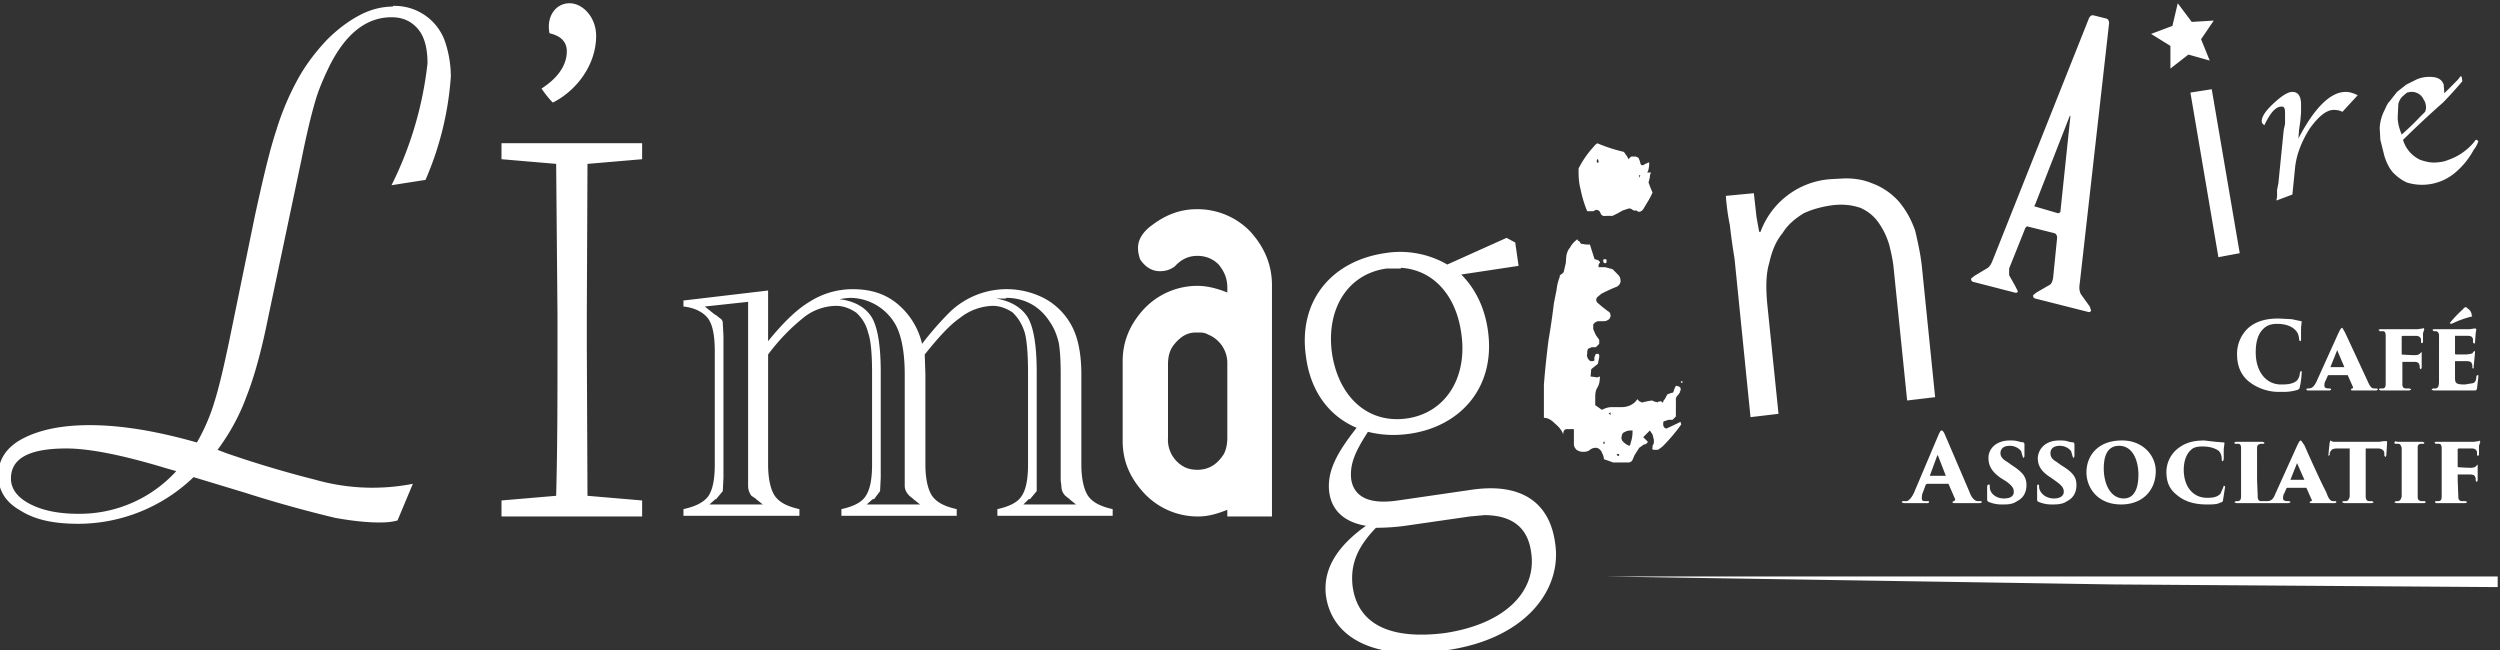 <svg xmlns="http://www.w3.org/2000/svg" viewBox="0 0 500 130">
  <rect x="0" y="0" width="500" height="130" fill="#333333" stroke="none"/>
  <path d="M1312 953c-2 0-3.5-1.9-3-4.5 1.3-.3 2.6-1 2.6-2.7 0-1.8-1-3.8-3.8-5.6.5-.7 1-1.4 1.7-2.1 3.6 1.8 6.5 5.7 6.5 10 0 2.8-2 4.9-4 4.9zm241.3 0-.8-3.4-3.2-1.2 2.9-1.8v-3.4l2.7 2.1 3.2-.9-1.3 3.2 1.9 2.8-3.3-.2zm-267.8-.5c-1.6 0-3.3-.4-5-1.3-1.7-.9-3.3-2.1-4.9-3.7-1.6-1.7-3-3.5-4.2-5.6a40.4 40.4 0 0 1-3.4-8c-1-3-2-7.3-3.2-12.8l-3.9-19c-.8-3.8-1.5-6.8-2.2-9-.6-2-1.5-4.1-2.6-6-6 1.7-11.3 2.6-16.1 2.6-4.2 0-7.5-.7-10-2s-3.7-3.2-3.7-5.5c0-2.2 1-4 3.3-5.3 2.2-1.4 5-2 8.7-2a25 25 0 0 1 17.3 7l7.6-2.3a189.1 189.1 0 0 1 13.6-3.8c2.7-.5 5-.7 6.5-.7.9 0 1.8 0 2.9.3l2.3 5.5a31.4 31.4 0 0 0-14.6.6 162 162 0 0 0-13.4 4l-1.3.5c1.7 2.3 3.2 4.9 4.3 7.9 1.2 3 2.3 7 3.3 12l5 23.7c.8 4 1.5 6.8 2 8.5.5 1.8 1.2 3.4 2 5.1 2.5 5.2 5.7 7.7 9.5 7.7 1.7 0 3-.6 4-1.8 1-1.2 1.4-3 1.4-5.1a54.2 54.2 0 0 0-5.4-18.3l5.1.8a47 47 0 0 1 3.8 15.5c0 2-.4 4-1 5.6a8 8 0 0 1-7.7 5zm255.1-1.3c-.3 0-.4-.1-.6-.4l-14.4-36.2c-.2-.5-.4-1-.8-1.3l-2-1.2-.5-.4c0-.2 0-.4.3-.5l6.2-1.6c.3-.1.5 0 .5.2l-.4.8-.9 1.6v1l2.4 6c.1.2.3.4.4.3l4-1c.3-.1.4-.4.4-.7l-.6-6c-.1-.6-.3-1-.6-1.1l-1.9-1.1-.5-.4c0-.2 0-.4.3-.5l7.9-2c.3-.1.4 0 .5.2l-.2.6-1.3 1.8c-.3.5-.3 1.1-.2 1.7l4.4 39c0 .3-.1.6-.4.7zm55.2-9.1-.1-.1-.4-.5a203.6 203.6 0 0 0-2-2l-.1 1.3c-.2.6-.7 1-1.4 1.1a5 5 0 0 1-2.6-.3l-1.6-.8-1.4-1.1-1.1-1.4c-.4-.4-.6-1-.8-1.4a6.5 6.5 0 0 1-.7-2.6l.1-1.8.6-2.4c.3-1 .8-2 1.4-2.6.6-.6 1.3-1.1 2-1.4a7.7 7.7 0 0 1 7 1.3 11.7 11.7 0 0 1 3 3.6c.4.5.6 1 .7 1.3l-.2.2h-.2l-.3-.4a8.7 8.7 0 0 0-3.8-2.6c-.7-.3-1.5-.4-2.2-.4-.7 0-1.4.2-2 .4a4.8 4.8 0 0 0-2.6 3 143.3 143.3 0 0 0 6 5.6 58.4 58.4 0 0 1 2.9 3.2l-.1.7h-.1zm-37.4-2-3.2-.5 4.2-24.7 3.2.6zm29.8-.4h.4a2 2 0 0 0 1.4-.8l.4-.7c.2-.6.2-1.1 0-1.5l-.7-.7a41.9 41.9 0 0 0-2.8-2.7c-.4 1-.6 1.8-.6 2.6l.1 2c.1.4.3.8.6 1.1l.7.6.5.1zm-17.7 0c-.7 0-1.6-.6-2.8-1.7-1.2-1.1-1.8-2-1.8-2.7 0-.2.1-.4.4-.6.9 1.9 1.7 2.8 2.6 2.8.4 0 .5-.3.5-1v-1.6l-.2-.9-.8-8-.2-1v-1l-.1-.6 2.4.9.4 4c.2 2 1 4 2.2 5.9 1.3 1.8 2.5 2.8 3.6 2.8.5 0 1-.1 1.3-.3l2.3 2.5c-.6.3-1.2.5-1.8.5-2.3 0-4.7-2.4-7.1-7l.1 1.3.2 1.4.1 1.2v1.2c0 1.2-.4 1.9-1.3 1.9zm-33.4-3.6h.1l-1.5-14.3c0-.2-.2-.3-.4-.3l-3.4 1c-.1 0-.2 0 0 .3zm-235.3-4.1v-2.4l8.2-.7.2-22.7v-4.4c0-7.7 0-15.3-.2-22.7l-8.2-.7V876h21.1v2.4l-8.2.7-.1 22.7v4.4l.1 22.7 8.2.7v2.4zm164.5 0c-.1 0-.4-.2-.7-.6a14 14 0 0 1-2.2-3.2c0-1 0-2 .3-3.1a17 17 0 0 1 1-3.3h.9l.4.2c.4 0 .6-.2.7-.5.1-.3.4-.5.8-.4h1l.8.4.7.4.9.3h.3l.5-.3h.4l.3-.2c.2 0 .5.1.7.4l.6 1a11.1 11.1 0 0 1 .8 1.5l-.3.7-.3.8.2.8c0 .4.1.6.2.7h-.6c.2.3.3.8.3 1.5h-.2l-.1-.1-.3-.1-.3-.2c-.2 0-.3 0-.4.2l-.1.4-.2.5-.4.2h-.6c-.2 0-.3-.2-.5-.4l-.2.4a35.9 35.9 0 0 0-.5.7 24.2 24.2 0 0 0-4 1.3zm0-2.4.1-.3c0-.2 0-.3-.2-.2l-.1.2.1.3zm6.3-2.4c.1 0 .1 0 0-.1 0-.2 0-.3-.1-.2v.2c-.1 0 0 .1 0 .1zm30.3-.5-1.8-.1a12.1 12.1 0 0 1-10.4-7.9h-.2l-.4 2.2-.4 3.6-4.2-.4a33.8 33.8 0 0 1 .6-4.4 95.7 95.7 0 0 1 .7-5l2.4-23.8 4.2.5-1.7 16.6c-.2 2.3-.2 4.3.3 6 .4 1.8 1 3.3 2 4.5.8 1.3 1.9 2.2 3.2 3 1.3.6 2.8 1 4.3 1.2 1.7.2 3 0 4.2-.4 1.1-.5 2-1.2 2.7-2.2.7-1 1.2-2 1.6-3.3.3-1.2.6-2.5.7-3.8l2-19.6 4.2.5-2 19.7c-.2 1.8-.6 3.6-1 5.3-.6 1.7-1.4 3.1-2.4 4.3a10 10 0 0 1-4.1 2.8c-1.2.5-2.7.8-4.5.7zm-96.8-4.6c-2.4 0-4.6-.8-6.7-2.4-1.4-1-2.1-2.2-2.1-3.4 0-.6.1-1 .3-1.7.8-1.2 1.8-1.8 3-1.8.8 0 1.5.2 2.2.7 1 1.1 2.1 1.6 3.4 1.6 1.2 0 2.3-.4 3.2-1.3.8-1 1.3-2 1.3-3.5v-.7c-1.5.6-3 1-4.5 1a11 11 0 0 1-8.3-3.8c-2-2.3-2.9-4.8-2.9-7.5v-12c0-3 1.1-5.6 3.4-8a11 11 0 0 1 7.7-3.3h.3c1.4 0 2.8.4 4.3 1v-1h6.7v34.7c0 3-1.1 5.7-3.3 8.1a11 11 0 0 1-7.7 3.3zm46.5-4.3-8.9-4a14.1 14.1 0 0 1-9.4 1.7c-8-1.2-13-7.2-11.8-15.5.7-5.4 3.6-9 7.6-10.7-3-3.8-4.5-6.6-4.1-9.7.4-2.9 2.5-4.5 5.5-5-4.2-3-6.5-6.4-6-10.5.9-6.3 7.2-9.8 17.9-8.2 12.3 1.7 17.5 9.3 16.5 16-.8 6.3-5.2 9.2-12.6 8.1l-11-1.6c-4.7-.7-6.6.8-7 3.1-.3 2.4.7 4.4 2.5 7.2 2-.5 4-.6 6.2-.3 7.8 1.1 13 7.1 11.8 15.5-.5 3.6-2 6.4-4 8.4l8.6 1.3-.5 3.5zm10.6-.2-.1-.1c-.5-.4-.8-.8-1-1.2-.3-.3-.4-.7-.5-1a9 9 0 0 1-.1-1.2l-.3-1.3s0-.2-.3-.4-.4-.3-.3-.4c-.2-.5-.4-1.1-.5-2l-.4-2a104.9 104.9 0 0 0-.8-5.5 142.3 142.3 0 0 1-.7-6.7v-5c.6 0 1.1-.3 1.7-.9.6-.5 1-1 1.2-1.6 0 .6.2.8.6.8h1v-2.3c0-.3.2-.6.4-.8.3-.2.6-.3 1-.3.5 0 .8.1 1 .3.3.2.5.3.9.3.3 0 .6-.2.8-.5.2-.4.4-.8.4-1.2l1.4-.5H1471c.3.1.4.2.5.4l.3.7.7 1.1.7.5c.3 0 .5.2.6.4l-.7.7 1 1 .4-.6.2-.8v-.5l-.2-.4v-.3c-.1-.2 0-.3.3-.3h.4c.2 0 .4.2.8.5a26.2 26.2 0 0 1 2.8 3.3l-.1.4a50.4 50.4 0 0 0-2.1-1c-.3 0-.5.3-.5.6s0 .5.2.5l.6.2h.6l.5.5v1.4a31.8 31.8 0 0 1 0 1.2c0 .1 0 .3.3.6l.3.4v.2h.1v.2c.1.3-.1.5-.6.6h-.1l-.2-.4-.2-.6-.4-.1-.5-.2-.3-.6-.3-.4h.2-.2v-.2c-.1 0-.2 0-.3.2l-.5-.1v-.1l-.3.1h-.2l-.1.1-.3.1-.6-.1-.9-.2-.4.2a9 9 0 0 1-.3.3c-.2-.4-.6-.7-1-.9-.4-.2-.9-.3-1.4-.3h-1.5c-.5 0-1-.2-1.4-.4l-1 .7v1c0 .6 0 1.1.3 1.6s.4 1 .4 1.7c-.3-.1-.5-.2-.6-.1l-.8.1.1 1.1.5.4.5.4.2 1v.3l-.1.2H1466c-.2-.4-.3-.7-.2-.9 0-.1-.1-.2-.4-.2-.3 0-.4.1-.6.4-.1.2-.2.5-.1.7 0 .4 0 .6.2.8l.5.2h.6l.5.5v.6l-.5.7-.4.9v.7c.2.3.4.4.7.5h.8c.2 0 .5 0 .7.2.2 0 .3.3.4.5 0 .3 0 .6-.4.8l-.9.7-.7.6c-.2.3-.2.5 0 .8l.6.5a24.4 24.4 0 0 0 2.4 1.1c.3.2.5.5.5.8 0 .4-.1.7-.4 1l-.8.8-1.1.3h-1v.3l.1.3h.1v.2l-.1.1-.1.1-.2.1-.4.1-.7 2.2h-.6l-.6.1c-.1 0-.2 0-.3.3l-.3.2zm12.6-24.3h.3-.4.1zm0 0-.3.1zm-8.4 21.3c-.2 0-.3 0-.3-.2 0-.3.1-.4.3-.4.1 0 .2 0 .2.3 0 .2 0 .3-.2.3zm-30.6-1.3c4.7-.3 8.2-4 9-9.8 1-6.7-2.4-12-8.2-12.8-5.8-.8-10.2 3.2-11.2 9.8-.9 6.7 2.4 11.9 8.2 12.7h2.1zm-82.3-3.2a12 12 0 0 1-6.5-1.9c-2-1.2-4-3.2-6.2-5.9v7.6l-12.7-1.5v-.9c1.8-.2 3-.9 3.7-1.8.7-1 1-2.6 1-4.9v-17c0-2.2-.3-3.8-1-4.8-.7-.9-1.9-1.5-3.7-1.9v-1h17.4v1c-1.8.4-3 1-3.7 2-.6.9-1 2.5-1 4.7v16.5a30 30 0 0 0 5.4 5.6 8 8 0 0 0 4.8 1.7c1.1 0 2.1-.4 3-1 .9-.8 1.5-1.8 1.8-3 .4-1.1.6-3.1.6-6v-13.8c0-2.2-.3-3.8-1-4.8-.6-.9-1.8-1.5-3.6-1.9v-1h17.3v1c-1.8.4-3 1-3.7 2-.6.9-1 2.5-1 4.7v13.5l-.1 3c2 2.5 3.7 4.4 5.3 5.5a8.3 8.3 0 0 0 4.9 1.8c1.1 0 2.1-.4 3-1 .8-.8 1.4-1.7 1.8-3 .3-1 .5-3.1.5-6v-13.8c0-2.2-.3-3.8-1-4.8-.6-.9-1.8-1.5-3.6-1.9v-1h17.3v1c-1.8.4-3 1-3.7 2-.6.9-1 2.5-1 4.7v13.5c0 3.1-.5 5.6-1.5 7.4a10 10 0 0 1-4 4 12.3 12.3 0 0 1-14.2-2 48 48 0 0 1-4.2-4.8 11 11 0 0 1-3.7 6c-1.8 1.5-4 2.2-6.7 2.2zm-.4-1.3a7.9 7.9 0 0 0 6.5-3.5c1.1-1.6 1.7-4.3 1.7-8v-16.7c0-.6.3-1.1.7-1.5l.5-.4.1-.1 1-.8h-8l.9.8h.2l.9 1.2.1 2v15.8c0 3.8-.4 6.6-1.3 8.2-.9 1.5-2.5 2.5-4.9 2.8a14 14 0 0 0 1.6.2zm23.4 0c2.7 0 5-1.2 6.5-3.5.7-1 1.1-2 1.4-3.2.2-1.1.3-2.7.3-4.8v-15.9l.1-.8c0-.6.2-1.1.6-1.5l.5-.4h.1v-.1l1-.8h-7.9l.8.8h.2l1 1.2v17.8c0 3.8-.4 6.6-1.3 8.2-.9 1.5-2.5 2.5-4.8 2.9h1.5zm-38.7-.6v-27.6c0-.6.2-1.1.5-1.5l.6-.4.1-.1 1-.8h-8l.9.8h.1l1 1.2.1 2v21.3l-.1 1.9c0 .4-.2.6-.5.8l-.5.4-.2.1-1.5 1.2zm257.8-.8c-.1 0-.3 0-.5-.3a18.4 18.4 0 0 1-2-2.1l.2-.1.3.1a15 15 0 0 0 2.8 1c.1 0 .1 0 0 .2 0 .5-.4.9-.6 1l-.2.2zm-28.1-1.7c-2 0-3.4-.4-4.6-1.4a5.3 5.3 0 0 1-1.7-4c0-1.4.4-2.9 1.7-4a7.3 7.3 0 0 1 5-1.6 7 7 0 0 1 2.4.3c.2.1.3.2.3.4.2.7.3 2 .3 2.2v.2c-.2 0-.2 0-.3-.4 0-.4-.2-.7-.4-1-.6-.5-1.3-.6-2.4-.6-2.3 0-3.8 2-3.8 4.8 0 1.5.3 2.8 1.2 3.6.5.5 1.2.7 2 .7 1.3 0 2.3-.4 2.8-1 .4-.4.5-1 .5-1.3l.1-.3c.2 0 .2.1.2.3v1.7l.1 1h-.1l-1.4.3-2 .1zm9.5-1.4c-.2 0-.3-.2-.6-.8l-3.3-7.3c-.4-.8-.7-1-1.3-1-.1 0-.2 0-.2-.2l.2-.1h3.3l.2.1c0 .1 0 .2-.2.2-.3 0-.8 0-.8.4 0 .2 0 .5.2.8l.3.7.1.1h2.9l.8-1.8c0-.1 0-.2-.2-.2l-.1-.1c0-.1 0-.2.2-.2h3.6l.2.1c0 .1 0 .2-.2.2h-.3c-.5 0-.7.4-1.1 1.3l-3.3 7.1-.4.7zm12.2 0-.2-.1-.7-.1h-5.6l-.3-.1.2-.2h.5c.3 0 .4-.3.4-.7v-7c0-.5 0-.8-.4-.9h-.4c-.2 0-.2-.1-.2-.2l.3-.1h4.2l.3.1c0 .1-.1.2-.3.2h-.4c-.5 0-.6.3-.6.6v3.4h1.7c.7 0 .8-.2.9-.6v-.3l.1-.2c.1 0 .2.1.2.3V900.7l-.2-.2c-.2-.2-.3-.3-1-.3a35.8 35.8 0 0 0-1.8.1v2.7l.1.1h2c.5 0 .7-.2.8-.5v-.4c0-.1 0-.2.2-.2l.1.2v1.3l.2.6-.1.1zm7.8-.1h-.2l-.7-.1h-5.4l-.2-.1.2-.2h.3c.3 0 .5-.3.5-.6V896.6c0-.8 0-1.3-.5-1.4h-.3c-.2 0-.3-.1-.3-.2l.3-.1h5.9c.5 0 .5 0 .6.3l.2 1.7v.3c-.2 0-.2 0-.3-.2 0-.6-.2-.9-.5-1l-1.2-.2c-1.4 0-1.5.2-1.5 1.1v2.4h1.7c.7 0 .8-.2.9-.6v-.3c0-.1 0-.2.2-.2v.3l.1 1 .1 1.1v.2c-.1 0-.2 0-.3-.2-.1-.2-.3-.2-1-.3h-1.6l-.1.1v2.7h1.9c.6 0 .7-.2.8-.5v-.5l.2-.2.1.2.1 1.4.1.6zm-192-.6h.4c.4 0 .9 0 1.4-.3a4.6 4.6 0 0 0 2.9-4.4v-11.1c0-1-.2-1.8-.5-2.4-1-1.6-2.3-2.4-4-2.4-.6 0-1.3.1-1.9.4a4.6 4.6 0 0 0-2.5 4.4v11c0 1.3.3 2.3 1 3.1 1 1.2 2 1.7 3.2 1.7zm171.2-2.6 1.1-2.6h-2.1l1 2.5zm-98.3-4.7c-.1 0-.2 0-.1-.2 0-.1 0-.1.2 0v.1c0 .1 0 .1-.1 0zm-10.7-4.7v-.4l-.3.3zm3.3-2.7v-.3a5 5 0 0 0-.3-1.6c0-.3-.2-.4-.2-.4-.5.2-.8.5-1 .7-.2.3-.2.6-.1.8 0 .3.2.5.5.6.3.2.7.2 1.1.2zm46.4 0c-.2 0-.3-.2-.6-.9l-3.6-8.5c-.3-.6-.6-1-1-1.2h-.5c-.2 0-.3 0-.3-.2l.3-.1H1515.8l.2.1c0 .1 0 .2-.2.2h-.5c-.3 0-.4.2-.4.4s0 .6.2 1l.4 1.1.2.1h3.2l1-2.3c0-.1 0-.2-.2-.3l-.2-.1c0-.1 0-.2.3-.2h3.8l.3.1c0 .1 0 .2-.2.2h-.5c-.4.1-.8.4-1.2 1.5l-3.6 8.4c-.2.5-.4.7-.5.7zm10.2-1.5c-2 0-3.2-1.2-3.2-2.6 0-1.1.4-2 1.8-3l.8-.5c1-.7 1.2-1.1 1.2-1.6s-.3-1-1.5-1c-1 0-2 .6-2.1 1.6v.3c0 .2-.1.2-.2.2l-.2-.2v-2c0-.2 0-.3.2-.4a5 5 0 0 1 2.1-.4c.7 0 1.5 0 2.2.5 1 .5 1.4 1.4 1.4 2.4 0 1.2-.5 1.9-2.2 3l-.7.5c-.7.4-1 .8-1 1.3s.3 1.1 1.4 1.1c.8 0 1.4-.4 1.7-.8l.2-.7.1-.3c.1 0 .2.1.2.3v1.8l-.1.2-.6.1c-.6.2-1 .2-1.5.2zm7.4 0c-2 0-3.1-1.2-3.2-2.6 0-1.1.4-2 2-3l.7-.5c1-.7 1.2-1.1 1.2-1.6s-.4-1-1.5-1c-1 0-2 .6-2.2 1.6v.3l-.1.2s-.2 0-.2-.2v-2c0-.2 0-.3.2-.4a5 5 0 0 1 2.1-.4c.6 0 1.5 0 2.2.5 1 .5 1.4 1.4 1.4 2.4 0 1.2-.5 1.9-2.3 3l-.7.5c-.7.4-.9.8-.9 1.3s.3 1.1 1.4 1.1c.8 0 1.4-.4 1.7-.8l.2-.7.1-.3c.1 0 .2.1.2.3v1.8l-.1.2-.7.1c-.5.2-.9.2-1.5.2zm9.4 0c-3.6 0-5.3-2.3-5.3-4.8 0-2.2 1.6-4.8 5.2-4.8 3.3 0 5.2 2.2 5.2 5 0 2.4-2 4.6-5 4.6zm12.4 0c-1.8 0-3-.4-4.1-1.3a4.5 4.5 0 0 1-1.6-3.4c0-1.3.3-2.5 1.6-3.5 1.3-1.1 2.9-1.4 4.5-1.4.7 0 1.6 0 2 .3.3 0 .4.2.4.4l.3 1.9c0 .1 0 .2-.2.2l-.1-.3-.4-.9c-.5-.5-1.1-.6-2-.6-2.2 0-3.5 1.8-3.5 4.2 0 1.3.4 2.4 1.1 3 .4.4 1 .5 1.7.5 1.2 0 2-.3 2.5-.7.4-.5.4-1 .4-1.2 0-.2 0-.3.2-.3l.1.3v1.5l.1.8v.2l-1.3.1-1.7.2zm14.5 0c-.2 0-.3-.2-.6-.8l-3.3-7.3c-.3-.8-.7-1-1.2-1h-1c-.3.1-.4.3-.4.6l-.1 2.6V886.3c0 .4.2.5.5.6h.3c.2 0 .3 0 .3.2l-.3.1h-4l-.2-.1c0-.1 0-.2.2-.2h.4c.3 0 .4-.3.4-.6V879c0-.4-.1-.6-.4-.7h-.4l-.2-.2.3-.1H1569.9l.3.1c0 .1 0 .2-.3.2s-.8 0-.8.4c0 .2 0 .5.2.8l.3.7.1.1h2.9l.8-1.8c.1-.1 0-.2-.1-.2l-.2-.1c0-.1 0-.2.2-.2h3.6l.2.1c0 .1 0 .2-.2.2h-.3c-.4 0-.7.4-1 1.3-1 1.9-3 6.4-3.3 7.1l-.5.7zm4.4 0-.1-.3a34.2 34.2 0 0 1-.2-2l.2.1v.3c.2.5.4.7 1.1.7h1.9V879c-.1-.4-.2-.6-.5-.7h-.4c-.1 0-.2 0-.2-.2l.3-.1h4.1l.3.1-.2.2a4 4 0 0 0-.5 0c-.4 0-.5.4-.5.7v7.2h2c.6-.1.8-.4.8-.8v-.3l.2-.2.1.3.1 1.7v.4h-.5l-.7-.1h-6.9l-.4.2zm22.4 0-.2-.1-.7-.1h-5.7l-.2-.1.2-.2h.5c.3 0 .4-.3.4-.7v-7c0-.5 0-.8-.4-.9h-.4c-.2 0-.2-.1-.2-.2l.2-.1h4.3l.3.1c0 .1-.1.2-.3.2h-.4c-.5 0-.6.3-.6.6l-.1 2.5v.9h1.8c.7 0 .8-.2.9-.6v-.3l.1-.2c.1 0 .2.1.2.3V883.8l-.2-.2c-.2-.2-.3-.3-1-.3a35.8 35.8 0 0 0-1.8.1v2.7l.1.1h2c.5 0 .7-.2.8-.5v-.4c0-.1 0-.2.2-.2l.1.2v1.3l.2.6-.1.1zm-131.3-.1v-.4c-.2 0-.2 0-.2.2l.2.2zm118.8 0c-.2 0-.3-.2-.3-.2 0-.1 0-.2.3-.2h.3c.3 0 .4-.3.5-.6V879c-.1-.4-.2-.6-.5-.7h-.4l-.2-.2.3-.1h4.2l.2.1s0 .2-.2.2h-.5c-.4.1-.5.3-.5.6v7.4c0 .4.1.5.4.6h.3c.2 0 .3 0 .3.2l-.3.1h-3.9zm-41.6-.7c2.2 0 2.9-2.5 2.9-4.3 0-3.3-1.5-3.6-2.2-3.6-2 0-3 2.2-3 4.5 0 2.8 1.2 3.4 2.3 3.4zm-308-.4c3.5 0 8.5-1 15.1-3l1.4-.4a19.6 19.6 0 0 0-14.7-6.4c-3 0-5.4.5-7.3 1.5-1.9 1-2.8 2.3-2.8 3.8 0 3 2.7 4.5 8.3 4.5zm232.8-.8.2-.1c0-.3-.2-.3-.4 0l.2.1zm48-.2 1.2-3.1h-2.4l1.1 3zm53.9-1.2 1.1-2.5h-2.1l1 2.5zm-122-7.8c4.8 0 6.7-2.4 7.1-5.7.8-5.5-3.6-10.6-13-12-8-1-13 1.2-13.8 7-.4 3.4.8 6 3.5 8.8 1.4 0 3 .1 4.4.3l9.7 1.4 2.2.2zm17.9-9.2 76.5-1.2 57.7-.4v1.6z" style="fill:#fff" transform="matrix(1.333 0 0 -1.333 -1635 1271)"/>
</svg>
